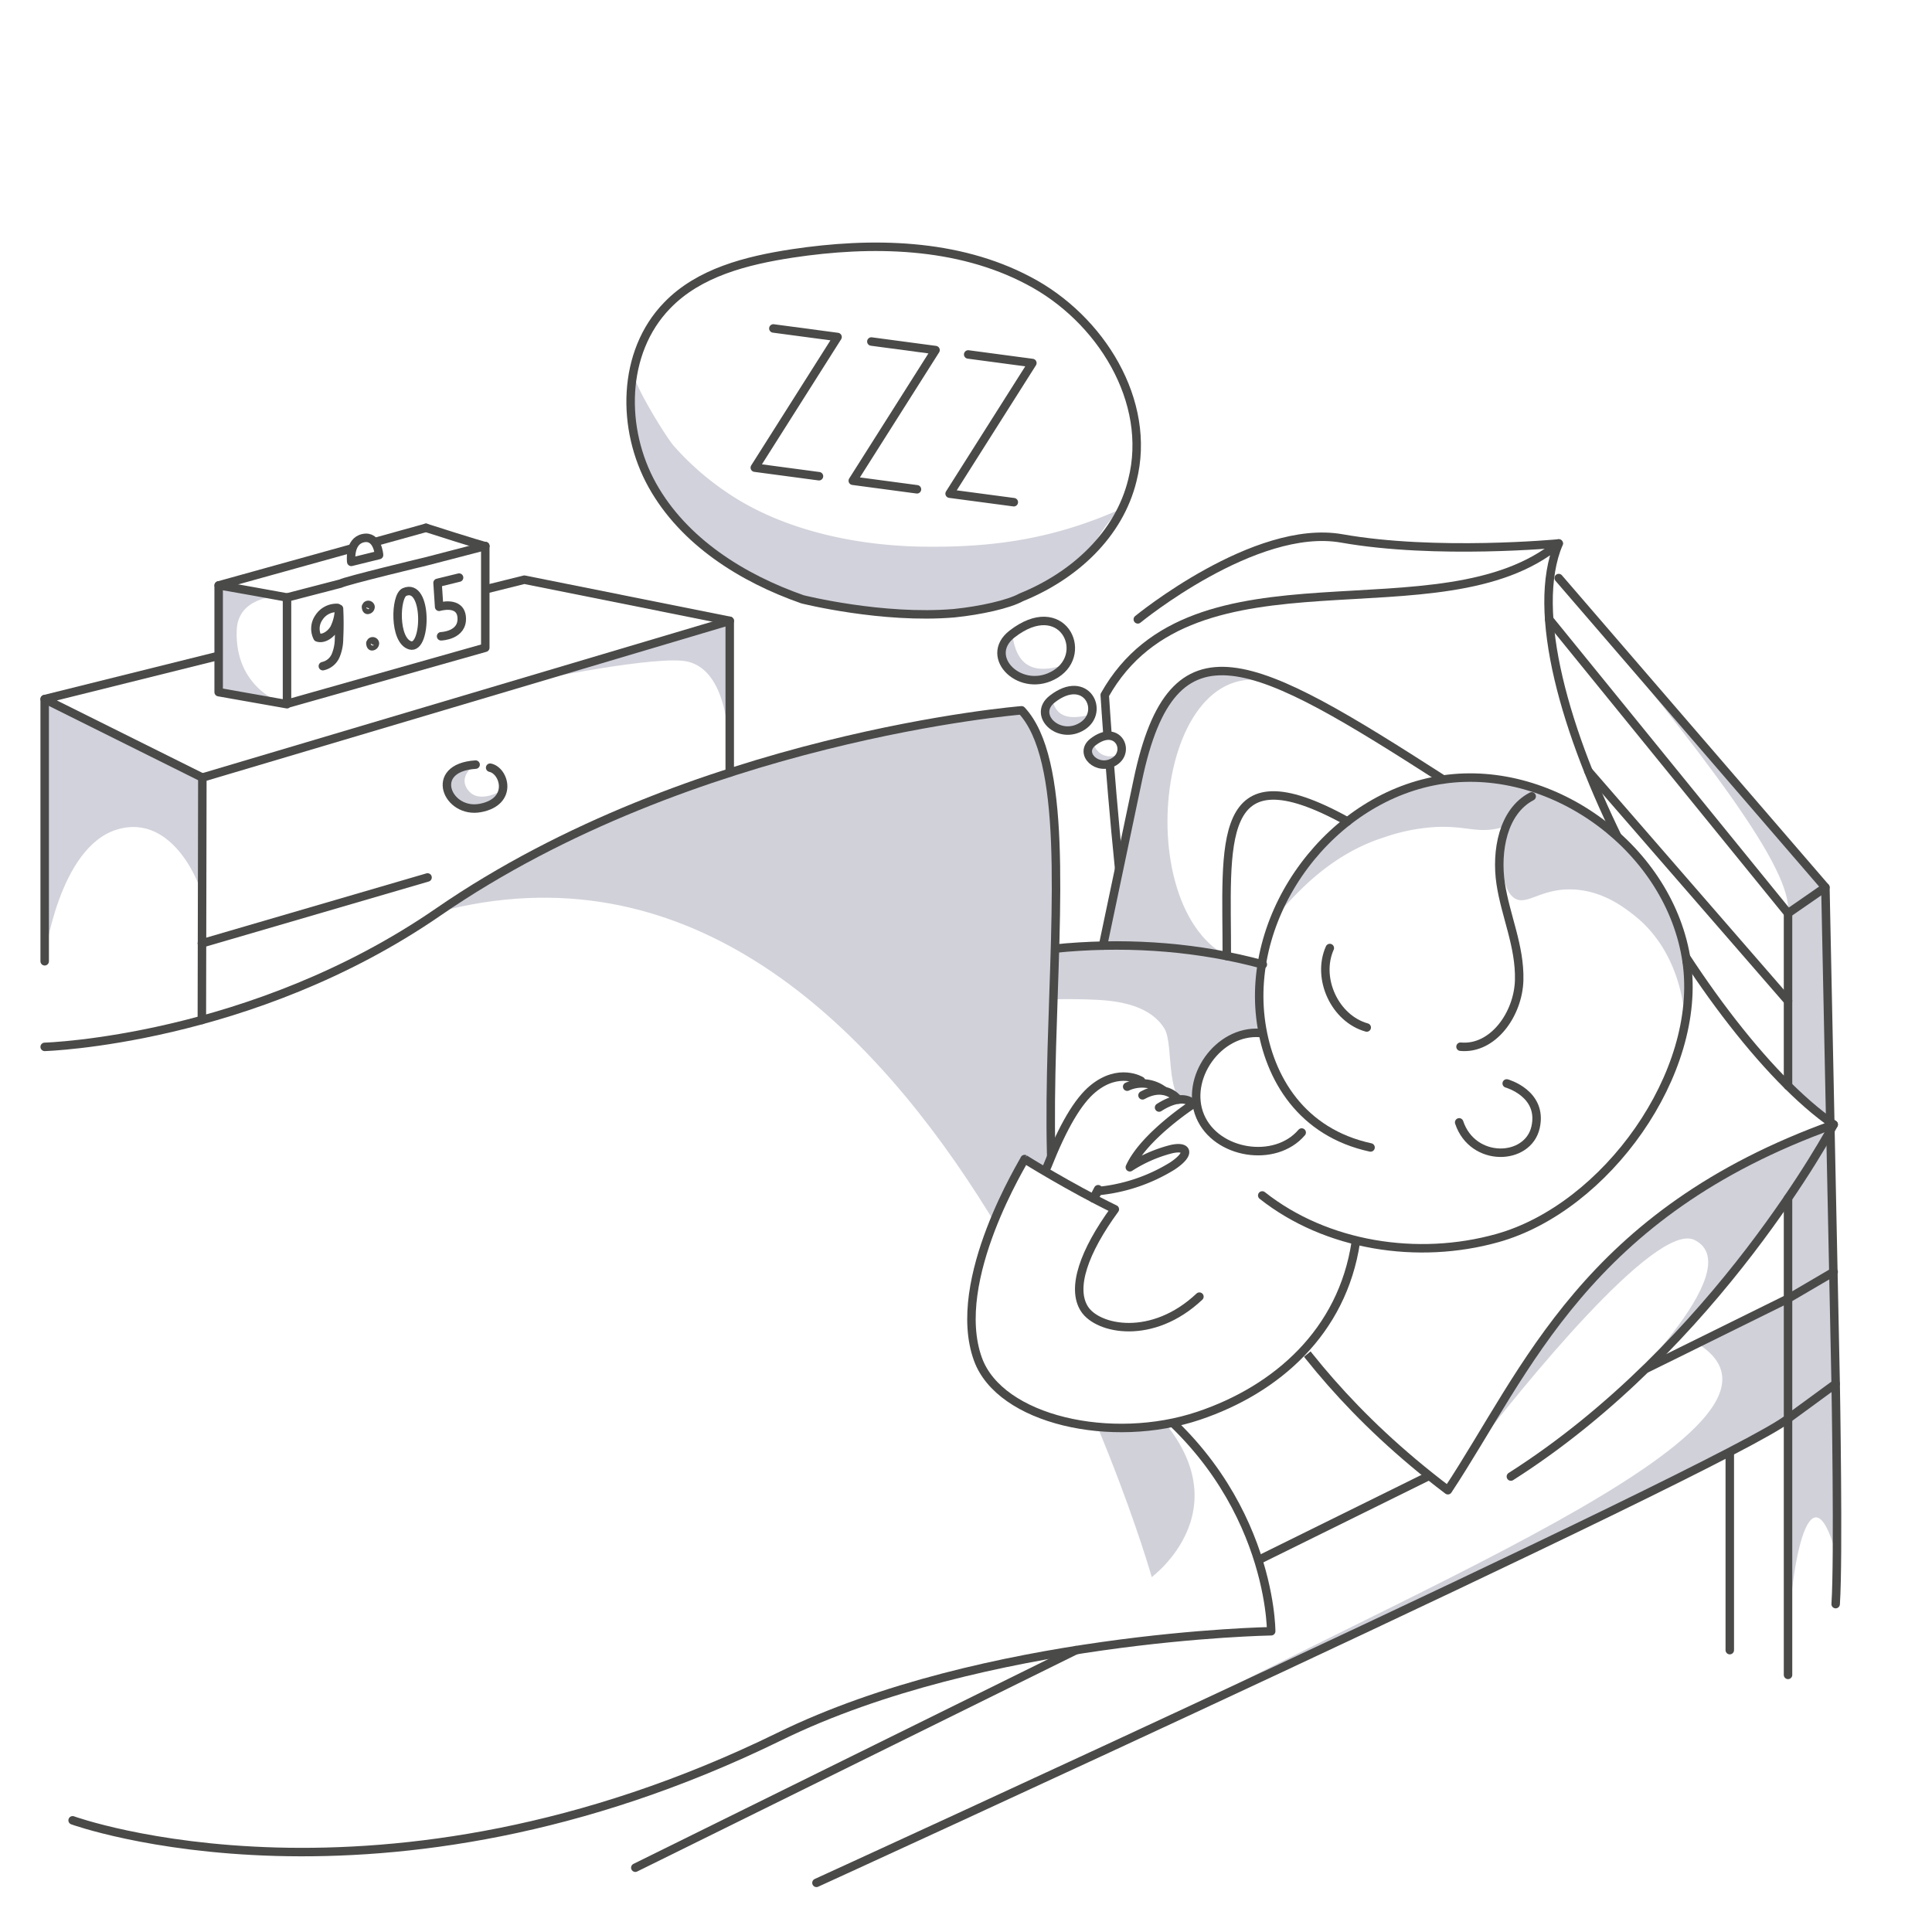 <?xml version="1.0" encoding="UTF-8" standalone="no"?>
<svg xmlns="http://www.w3.org/2000/svg" xmlns:xlink="http://www.w3.org/1999/xlink" width="342" height="342" viewBox="0 0 342 342">
  <rect x="0" y="0" width="342" height="342" fill="#808080" stroke="none"/>
  <defs>
    <clipPath id="clip-_4_5_covid_2">
      <rect width="342" height="342"></rect>
    </clipPath>
  </defs>
  <g id="_4_5_covid_2" data-name="4_5_covid_2" clip-path="url(#clip-_4_5_covid_2)">
    <rect width="342" height="342" fill="#fff"></rect>
    <g id="Vrstva_1" data-name="Vrstva 1">
      <path id="Path_1" data-name="Path 1" d="M91.8,121.008c1.768-.354,37.374-11.109,37.374-11.109s.236,23.818,0,23.451.323-15.665-8.481-16.389C113.538,116.372,91.8,121.008,91.8,121.008Z" fill="#d2d2dc"></path>
      <path id="Path_2" data-name="Path 2" d="M323.129,157.081l-6.615,4.58V192.2l8.084,6.856-8.084,13.046V234l8.084-1.8Z" fill="#d1d1da"></path>
      <path id="Path_3" data-name="Path 3" d="M275.921,102.329l47.208,54.752-6.615,4.58C317.392,153.935,302.473,134.468,275.921,102.329Z" fill="#d1d1da"></path>
      <path id="Path_4" data-name="Path 4" d="M316.514,294.085v-42.96l8.433-6.168V274.78C320.367,258.592,316.514,277.488,316.514,294.085Z" fill="#d1d1da"></path>
      <path id="Path_5" data-name="Path 5" d="M300.457,237.812l24.09-12.207.4,19.352c-4.783,6.483-78.432,42.212-127.942,64.745C244.2,283.162,324.6,252.719,300.457,237.812Z" fill="#d1d1da"></path>
      <path id="Path_6" data-name="Path 6" d="M291.5,242.235l25.016-12.349v21.239C306.2,259.4,144.527,333.3,144.527,333.3" fill="none" stroke="#4a4a49" stroke-linecap="round" stroke-linejoin="round" stroke-width="1.5"></path>
      <line id="Line_1" data-name="Line 1" y1="14.802" x2="29.985" transform="translate(222.741 261.375)" fill="none" stroke="#4a4a49" stroke-linecap="round" stroke-linejoin="round" stroke-width="1.5"></line>
      <line id="Line_2" data-name="Line 2" y1="38.513" x2="78.016" transform="translate(112.464 292.104)" fill="none" stroke="#4a4a49" stroke-linecap="round" stroke-linejoin="round" stroke-width="1.5"></line>
      <g id="Group_7" data-name="Group 7">
        <g id="Group_5" data-name="Group 5">
          <path id="Path_7" data-name="Path 7" d="M284.94,248.19C306.275,230.4,324.6,199.059,324.6,199.059s-39.934,9.347-64.052,58.011c8.548-11.062,32.577-41,39.429-37.565C310.111,224.591,284.94,248.19,284.94,248.19Z" fill="#d1d1da"></path>
          <path id="Path_8" data-name="Path 8" d="M275.921,96.2c-10.133,23.987,24.752,86.392,48.676,102.858-43.926,15.751-54.28,43.5-68.293,64.738-34.22-25.859-39.412-51.811-47.753-58.708s-12.991-82.056-12.991-82.056C211.254,95.1,255.127,113.535,275.921,96.2Z" fill="none" stroke="#4a4a49" stroke-linecap="round" stroke-linejoin="round" stroke-width="1.5"></path>
          <g id="Group_1" data-name="Group 1">
            <path id="Path_9" data-name="Path 9" d="M195.25,167.4l6.172-29.355c6.172-29.355,20.382-21.69,54.05-.053l-16.943,7.422c-23.8-13.188-21.308,4.236-21.364,23.831Z" fill="#fff"></path>
          </g>
          <path id="Path_10" data-name="Path 10" d="M278.663,157.462c-5.844-.332-8.361,2.965-10.566,1.539-3.733-2.413-2.343-15.622,3.733-17.893,2.981-1.114,6.1.775,9.6,2.9,2.194,1.331,13.325,8.08,16.551,22.2a34.977,34.977,0,0,1,.252,14.125c-.125-1.993-.955-12.115-9.126-18.438C287.382,160.562,283.749,157.751,278.663,157.462Z" fill="#d1d1da"></path>
          <path id="Path_11" data-name="Path 11" d="M249.047,212.184c8.381-44.594-27.248-36.421-27.248-36.421s-30.674-9.664-51.7-3.133-10.973,78.553,22.233,79.673C215.434,255.86,244.555,236.084,249.047,212.184Z" fill="#fff"></path>
          <path id="Path_12" data-name="Path 12" d="M254.089,146.4c5.558-.264,7.379,1.2,11.552.134,3.82-.974,8.018-3.659,7.717-5.6-.369-2.381-7.413-3.243-11.106-3.368a37.3,37.3,0,0,0-20.408,5.644c-11.3,7.018-16.449,17.917-15.825,18.437s6.924-9.6,18.933-13.4A33.438,33.438,0,0,1,254.089,146.4Z" fill="#d1d1da"></path>
          <path id="Path_13" data-name="Path 13" d="M211.866,195.543c-.749-3.578,1.7-7.519,3.526-9.912.493-.733,7.89-4.1,8.152-2.434-.816-3.85-1.39-8.879-.614-12.722-19.11-5.3-45.608-5.893-57.263,7.884,9.509-.841,18.921-1.853,28.5-1.371,4.433.216,9.525,1.193,11.933,5.05C208.021,185.036,205.768,196.642,211.866,195.543Z" fill="#d1d1da"></path>
          <path id="Path_14" data-name="Path 14" d="M242.614,203.122c-12.193-2.644-17.943-12.182-19.371-22.033-2.854-19.7,12.527-40.246,32.229-43.1s40.246,12.527,43.1,32.229" fill="none" stroke="#4a4a49" stroke-linecap="round" stroke-linejoin="round" stroke-width="1.5"></path>
          <path id="Path_15" data-name="Path 15" d="M298.573,170.217c2.855,19.7-14.293,43.544-33.459,48.931-14.156,3.979-30.36,1.42-41.674-7.531" fill="none" stroke="#4a4a49" stroke-linecap="round" stroke-linejoin="round" stroke-width="1.5"></path>
          <path id="Path_16" data-name="Path 16" d="M258.3,198.682c2.4,7.17,12.168,6.855,13.523.877s-5.106-7.771-5.106-7.771" fill="none" stroke="#4a4a49" stroke-linecap="round" stroke-linejoin="round" stroke-width="1.5"></path>
          <g id="Group_2" data-name="Group 2">
            <path id="Path_17" data-name="Path 17" d="M195.25,167.4l6.172-29.355c6.172-29.355,20.382-21.69,54.05-.053L229.261,122.5c-23.8-13.189-30.376,36.962-12.1,46.741Z" fill="#d1d1da"></path>
          </g>
          <path id="Path_18" data-name="Path 18" d="M223.544,170.734c-22.186-6.031-47.171-3.8-69.473,5.427" fill="none" stroke="#4a4a49" stroke-linecap="round" stroke-linejoin="round" stroke-width="1.5"></path>
          <path id="Path_19" data-name="Path 19" d="M223.057,182.853c-7.414-.544-13.435,8.073-10.6,14.759s13.261,8.369,17.964,2.866" fill="none" stroke="#4a4a49" stroke-linecap="round" stroke-linejoin="round" stroke-width="1.5"></path>
          <path id="Path_20" data-name="Path 20" d="M271.135,140.972c-5.126,2.662-6.333,9.74-5.489,15.421s3.43,11.087,3.276,17.1-4.631,12.331-10.383,11.794" fill="none" stroke="#4a4a49" stroke-linecap="round" stroke-linejoin="round" stroke-width="1.5"></path>
          <path id="Path_21" data-name="Path 21" d="M235.4,167.819c-2.4,5.386.917,12.509,6.536,14.068" fill="none" stroke="#4a4a49" stroke-linecap="round" stroke-linejoin="round" stroke-width="1.5"></path>
          <path id="Path_22" data-name="Path 22" d="M217.165,169.241c.056-19.6-2.438-37.019,21.364-23.831" fill="none" stroke="#4a4a49" stroke-linecap="round" stroke-linejoin="round" stroke-width="1.5"></path>
          <path id="Path_23" data-name="Path 23" d="M255.472,137.988c-33.668-21.637-47.878-29.3-54.05.053L195.25,167.4" fill="none" stroke="#4a4a49" stroke-linecap="round" stroke-linejoin="round" stroke-width="1.5"></path>
          <path id="Path_24" data-name="Path 24" d="M77.591,161.432c42.825-33.994,103.243-35.691,103.243-35.691,16.091,17.214-7.856,101.74,18.216,119.256s25.973,43.764,25.973,43.764" fill="#fff"></path>
          <path id="Path_25" data-name="Path 25" d="M77.591,161.432c42.388-30.171,103.243-35.691,103.243-35.691C196.925,142.955,173.162,224.59,199.05,245c24.758,19.515,4.831,34.169,4.831,34.169S163.99,138.527,77.591,161.432" fill="#d1d1da"></path>
          <path id="Path_26" data-name="Path 26" d="M324.6,199.059s-20.668,39.123-57.145,62.316" fill="none" stroke="#4a4a49" stroke-linecap="round" stroke-linejoin="round" stroke-width="1.5"></path>
          <path id="Path_27" data-name="Path 27" d="M275.921,96.2s-21.7,2.071-38.408-.89c-15.329-2.717-36.1,14.328-36.1,14.328" fill="none" stroke="#4a4a49" stroke-linecap="round" stroke-linejoin="round" stroke-width="1.5"></path>
          <path id="Path_28" data-name="Path 28" d="M7.91,185.315s36.6-1.068,69.681-23.883c45.012-31.04,103.243-35.691,103.243-35.691,16.091,17.214-7.856,101.74,18.216,119.256s25.973,43.764,25.973,43.764-50.676.84-87.042,18.634C67.258,342,12.856,322.232,12.856,322.232" fill="none" stroke="#4a4a49" stroke-linecap="round" stroke-linejoin="round" stroke-width="1.5"></path>
          <path id="Path_29" data-name="Path 29" d="M206.938,203.526a25.037,25.037,0,0,0-6.935,3.1c2.468-5.515,11.228-11.2,11.228-11.2a2.766,2.766,0,0,0-2.639-.777,4.462,4.462,0,0,0-2.709-1.566l.109-.035a6.242,6.242,0,0,0-4.537-1.193l.531-.525s-3.874-2.424-8.516,1.4c-2.614,2.15-5.254,6.565-8.115,13.8,0,0,.511-1.037-.466.77l8.723,4.773c.8-1.482.827-1.246.827-1.246a30.579,30.579,0,0,0,13.087-4.422C211.059,204.062,210.086,202.637,206.938,203.526Z" fill="#fff"></path>
          <path id="Path_30" data-name="Path 30" d="M240,219.883c-2.385,15.878-14.016,26.087-27.784,30.72-15.438,5.2-35.2.773-39.105-10.009-5.082-14.032,8.378-35.359,8.26-35.419,0,0,7.875,4.944,15.976,8.887-5.474,7.488-7.733,13.982-5.38,17.639s12.01,5.683,20.35-2.173" fill="#fff"></path>
          <path id="Path_31" data-name="Path 31" d="M240,219.883c-2.385,15.878-14.016,26.087-27.784,30.72-15.438,5.2-35.2.773-39.105-10.009-5.082-14.032,8.378-35.359,8.26-35.419,0,0,7.875,4.944,15.976,8.887-5.474,7.488-7.733,13.982-5.38,17.639s12.01,5.683,20.35-2.173" fill="none" stroke="#4a4a49" stroke-linecap="round" stroke-linejoin="round" stroke-width="1.5"></path>
          <g id="Group_4" data-name="Group 4">
            <g id="Group_3" data-name="Group 3">
              <path id="Path_32" data-name="Path 32" d="M201.986,191.334s-3.874-2.424-8.516,1.4c-2.614,2.15-5.254,6.566-8.115,13.8l-.381.6" fill="none" stroke="#4a4a49" stroke-linecap="round" stroke-linejoin="round" stroke-width="1.5"></path>
              <path id="Path_33" data-name="Path 33" d="M193.649,225.341" fill="none" stroke="#4b4a49" stroke-linecap="round" stroke-linejoin="round" stroke-width="3.784"></path>
            </g>
            <path id="Path_34" data-name="Path 34" d="M193.612,212.077l.827-1.246a30.579,30.579,0,0,0,13.087-4.422c3.533-2.347,2.56-3.772-.588-2.883a25.037,25.037,0,0,0-6.935,3.1c2.468-5.515,11.228-11.2,11.228-11.2s-1.618-2.2-6.053.626" fill="none" stroke="#4a4a49" stroke-linecap="round" stroke-linejoin="round" stroke-width="1.5"></path>
            <path id="Path_35" data-name="Path 35" d="M208.592,194.653c-.54-.662-2.671-2.8-6.347-.758" fill="none" stroke="#4a4a49" stroke-linecap="round" stroke-linejoin="round" stroke-width="1.5"></path>
            <path id="Path_36" data-name="Path 36" d="M205.992,193.052a6.377,6.377,0,0,0-6.459-.693" fill="none" stroke="#4a4a49" stroke-linecap="round" stroke-linejoin="round" stroke-width="1.5"></path>
          </g>
          <path id="Path_37" data-name="Path 37" d="M273.258,257.457" fill="none" stroke="#4b4a49" stroke-linecap="round" stroke-linejoin="round" stroke-width="3.784"></path>
        </g>
        <g id="Group_6" data-name="Group 6">
          <path id="Path_38" data-name="Path 38" d="M194.391,210.513c-.251.467-.533,1.006-.844,1.627Z" fill="none" stroke="#4a4a49" stroke-linecap="round" stroke-linejoin="round" stroke-width="1.5"></path>
        </g>
      </g>
      <path id="Path_39" data-name="Path 39" d="M316.514,192.2V177.192L281.17,136.5" fill="none" stroke="#4a4a49" stroke-linecap="round" stroke-linejoin="round" stroke-width="1.5"></path>
      <path id="Path_40" data-name="Path 40" d="M316.514,212.106v17.78l8.084-4.737" fill="none" stroke="#4a4a49" stroke-linecap="round" stroke-linejoin="round" stroke-width="1.5"></path>
      <path id="Path_41" data-name="Path 41" d="M316.514,177.192V161.661l-42.279-52.021" fill="none" stroke="#4a4a49" stroke-linecap="round" stroke-linejoin="round" stroke-width="1.5"></path>
      <path id="Path_42" data-name="Path 42" d="M316.514,161.661l6.615-4.58-47.207-54.752" fill="none" stroke="#4a4a49" stroke-linecap="round" stroke-linejoin="round" stroke-width="1.5"></path>
      <path id="Path_43" data-name="Path 43" d="M323.129,157.081l1.418,68.524.4,19.352-8.433,6.169" fill="none" stroke="#4a4a49" stroke-linecap="round" stroke-linejoin="round" stroke-width="1.5"></path>
      <line id="Line_3" data-name="Line 3" y2="34.646" transform="translate(306.204 257.457)" fill="none" stroke="#4a4a49" stroke-linecap="round" stroke-linejoin="round" stroke-width="1.5"></line>
      <path id="Path_44" data-name="Path 44" d="M324.947,244.957s.548,30.92,0,39" fill="none" stroke="#4a4a49" stroke-linecap="round" stroke-linejoin="round" stroke-width="1.5"></path>
      <line id="Line_4" data-name="Line 4" y2="45.362" transform="translate(316.514 251.125)" fill="none" stroke="#4a4a49" stroke-linecap="round" stroke-linejoin="round" stroke-width="1.5"></line>
      <g id="Group_8" data-name="Group 8">
        <path id="Path_45" data-name="Path 45" d="M168.4,108.93a125.041,125.041,0,0,1-13.531-.654,72.371,72.371,0,0,1-22.395-5.942c-7.047-3.05-12.251-8.568-16.238-15.129a31.905,31.905,0,0,1-4.172-21.027c.949,3.369,5.995,11.338,7.153,12.694a49.288,49.288,0,0,0,9.258,8.163c9.934,6.853,23.176,9.61,35.244,9.739s22.771-1.318,34.915-6.766c-3.845,3.178-4.507,6.766-8.207,10.111-2.291,2.071-9.663,5.627-9.663,5.627" fill="#d2d2dc"></path>
        <path id="Path_46" data-name="Path 46" d="M180.765,105.746c9.443-3.828,17.322-11.088,19.686-20.732,3.547-13.949-5.637-28.7-18.4-35.349-12.587-6.651-27.726-6.925-41.821-4.8-8.078,1.242-16.5,3.345-22.147,9.219-8.046,8.294-8.155,21.883-2.6,31.834s15.9,16.44,26.583,20.175c0,0,14.121,3.547,26.845,2.456C173.608,108.071,178.561,106.958,180.765,105.746Z" fill="none" stroke="#4a4a49" stroke-linecap="round" stroke-linejoin="round" stroke-width="1.5"></path>
      </g>
      <path id="Path_47" data-name="Path 47" d="M7.91,169.365V123.753l27.91,13.893s-.276,21.843-.089,20.966-4.764-14.894-15.04-11.763S7.91,169.365,7.91,169.365Z" fill="#d2d2dc"></path>
      <path id="Path_48" data-name="Path 48" d="M179.162,112.225c.506,2.95,1.555,8.18,9.528,5.355a24.673,24.673,0,0,0-1.785,1.709C180.867,123.078,173.857,116.338,179.162,112.225Z" fill="#d2d2dc"></path>
      <path id="Path_49" data-name="Path 49" d="M186.28,123.733c.625,3.373,3.276,3.719,6.962,2.7a3.766,3.766,0,0,1-1.67,2.128C187.445,131.15,182.654,126.544,186.28,123.733Z" fill="#d2d2dc"></path>
      <path id="Path_50" data-name="Path 50" d="M193.477,131.35c4.3-3.333,6.741,1.6,3.787,3.455S190.882,133.362,193.477,131.35Z" fill="#fff"></path>
      <path id="Path_51" data-name="Path 51" d="M193.477,131.35c.411,1.648,1.961,3.324,4.909,2.146a2.739,2.739,0,0,1-1.122,1.309C194.311,136.658,190.882,133.362,193.477,131.35Z" fill="#d2d2dc"></path>
      <path id="Path_52" data-name="Path 52" d="M179.162,112.225c8.785-6.813,13.781,3.275,7.743,7.064S173.857,116.338,179.162,112.225Z" fill="none" stroke="#4a4a49" stroke-linecap="round" stroke-linejoin="round" stroke-width="1.5"></path>
      <path id="Path_53" data-name="Path 53" d="M186.28,123.733c6-4.656,9.419,2.238,5.292,4.828S182.654,126.544,186.28,123.733Z" fill="none" stroke="#4a4a49" stroke-linecap="round" stroke-linejoin="round" stroke-width="1.5"></path>
      <path id="Path_54" data-name="Path 54" d="M193.477,131.35c4.3-3.333,6.741,1.6,3.787,3.455S190.882,133.362,193.477,131.35Z" fill="none" stroke="#4a4a49" stroke-linecap="round" stroke-linejoin="round" stroke-width="1.5"></path>
      <path id="Path_55" data-name="Path 55" d="M144.974,84.3l-11.36-1.516,14.648-23.128L136.9,58.141" fill="none" stroke="#4a4a49" stroke-linecap="round" stroke-linejoin="round" stroke-width="1.5"></path>
      <path id="Path_56" data-name="Path 56" d="M162.319,86.616,150.959,85.1l14.648-23.128-11.36-1.516" fill="none" stroke="#4a4a49" stroke-linecap="round" stroke-linejoin="round" stroke-width="1.5"></path>
      <path id="Path_57" data-name="Path 57" d="M179.462,88.9,168.1,87.388l14.648-23.128-11.36-1.516" fill="none" stroke="#4a4a49" stroke-linecap="round" stroke-linejoin="round" stroke-width="1.5"></path>
      <path id="Path_58" data-name="Path 58" d="M129.176,136.775V109.9L35.82,137.646l-.089,42.914" fill="none" stroke="#4a4a49" stroke-linecap="round" stroke-linejoin="round" stroke-width="1.5"></path>
      <path id="Path_59" data-name="Path 59" d="M129.176,109.9l-36.36-7.285L7.91,123.753l27.91,13.893" fill="none" stroke="#4a4a49" stroke-linecap="round" stroke-linejoin="round" stroke-width="1.5"></path>
      <line id="Line_5" data-name="Line 5" y1="46.411" transform="translate(7.91 123.753)" fill="none" stroke="#4a4a49" stroke-linecap="round" stroke-linejoin="round" stroke-width="1.5"></line>
      <line id="Line_6" data-name="Line 6" y1="11.665" x2="39.953" transform="translate(35.731 155.326)" fill="none" stroke="#4a4a49" stroke-linecap="round" stroke-linejoin="round" stroke-width="1.5"></line>
      <path id="Path_60" data-name="Path 60" d="M84.191,135.351c-8.507.542-5.006,8.786.849,7.676,2.562-.485,3.706-1.807,3.966-3.186,0,0-4.151,2.625-6.133.049S84.191,135.351,84.191,135.351Z" fill="#d1d1da"></path>
      <path id="Path_61" data-name="Path 61" d="M84.191,135.351c-8.507.542-5.006,8.786.849,7.676s4.3-6.59,1.726-7.133" fill="none" stroke="#4a4a49" stroke-linecap="round" stroke-linejoin="round" stroke-width="1.5"></path>
      <path id="Path_62" data-name="Path 62" d="M95.6,120.13" fill="#d2d2dc"></path>
      <path id="Path_63" data-name="Path 63" d="M85.916,114.662l-35.1,9.995-12.1-2.138V103.631s46.944-6.683,47.154-6.683C86.157,96.948,85.916,114.662,85.916,114.662Z" fill="#fff"></path>
      <path id="Path_64" data-name="Path 64" d="M38.71,103.631c-.146.364-.3,19-.3,19S50.419,124.67,50.2,124.6s-8.662-2.766-8.3-13.029c.206-5.82,6.915-5.969,6.915-5.969Z" fill="#d2d2dc"></path>
      <path id="Path_65" data-name="Path 65" d="M57.029,121.228" fill="none" stroke="#4a4a49" stroke-linecap="round" stroke-linejoin="round" stroke-width="1.5"></path>
      <path id="Path_66" data-name="Path 66" d="M75.406,93.434l-36.7,10.2v18.888l12.1,2.138V105.768l9.5-2.465c.823-.491,15.205-3.944,15.205-3.944l10.393-2.7v18l-35.1,9.925" fill="none" stroke="#4a4a49" stroke-linecap="round" stroke-linejoin="round" stroke-width="1.5"></path>
      <path id="Path_67" data-name="Path 67" d="M85.916,96.663c-.469,0-10.51-3.229-10.51-3.229" fill="none" stroke="#4a4a49" stroke-linecap="round" stroke-linejoin="round" stroke-width="1.5"></path>
      <path id="Path_68" data-name="Path 68" d="M50.815,105.768s-11.636-2.137-12.1-2.137" fill="none" stroke="#4a4a49" stroke-linecap="round" stroke-linejoin="round" stroke-width="1.5"></path>
      <path id="Path_69" data-name="Path 69" d="M67.1,98.251l-4.921,1.21s-.484-3.63,2.1-4.195S67.1,98.251,67.1,98.251Z" fill="#fff" stroke="#4a4a49" stroke-linecap="round" stroke-linejoin="round" stroke-width="1.5"></path>
      <g id="Group_10" data-name="Group 10">
        <path id="Path_70" data-name="Path 70" d="M71.594,104.806c-1.637.715-1.9,8.606,1.025,9.436S75.751,102.993,71.594,104.806Z" fill="none" stroke="#4a4a49" stroke-linecap="round" stroke-linejoin="round" stroke-width="1.5"></path>
        <g id="Group_9" data-name="Group 9">
          <path id="Path_71" data-name="Path 71" d="M65.055,107.962a.543.543,0,0,0,.536-.548.405.405,0,0,0-.669-.232l-.134.215S64.794,107.922,65.055,107.962Z" fill="none" stroke="#4a4a49" stroke-linecap="round" stroke-linejoin="round" stroke-width="1.5"></path>
          <path id="Path_72" data-name="Path 72" d="M65.832,114.406a.541.541,0,0,0,.536-.547.405.405,0,0,0-.668-.233l-.134.216S65.572,114.367,65.832,114.406Z" fill="none" stroke="#4a4a49" stroke-linecap="round" stroke-linejoin="round" stroke-width="1.5"></path>
        </g>
        <path id="Path_73" data-name="Path 73" d="M59.751,107.614a3.713,3.713,0,0,0-3.272,1.668,3.436,3.436,0,0,0-.275,3.559c1.013.363,2.324-.489,2.956-1.577a8.126,8.126,0,0,0,.853-3.512c.087,1.741.087,3.5,0,5.275A7.867,7.867,0,0,1,59.44,116a3.2,3.2,0,0,1-2.287,1.921" fill="none" stroke="#4a4a49" stroke-linecap="round" stroke-linejoin="round" stroke-width="1.5"></path>
        <path id="Path_74" data-name="Path 74" d="M78.08,112.635s3.863-.11,3.653-3.319c-.2-3.058-4-1.9-4-1.9l-.279-4.237,3.811-.933" fill="none" stroke="#4a4a49" stroke-linecap="round" stroke-linejoin="round" stroke-width="1.5"></path>
      </g>
    </g>
  </g>
</svg>
